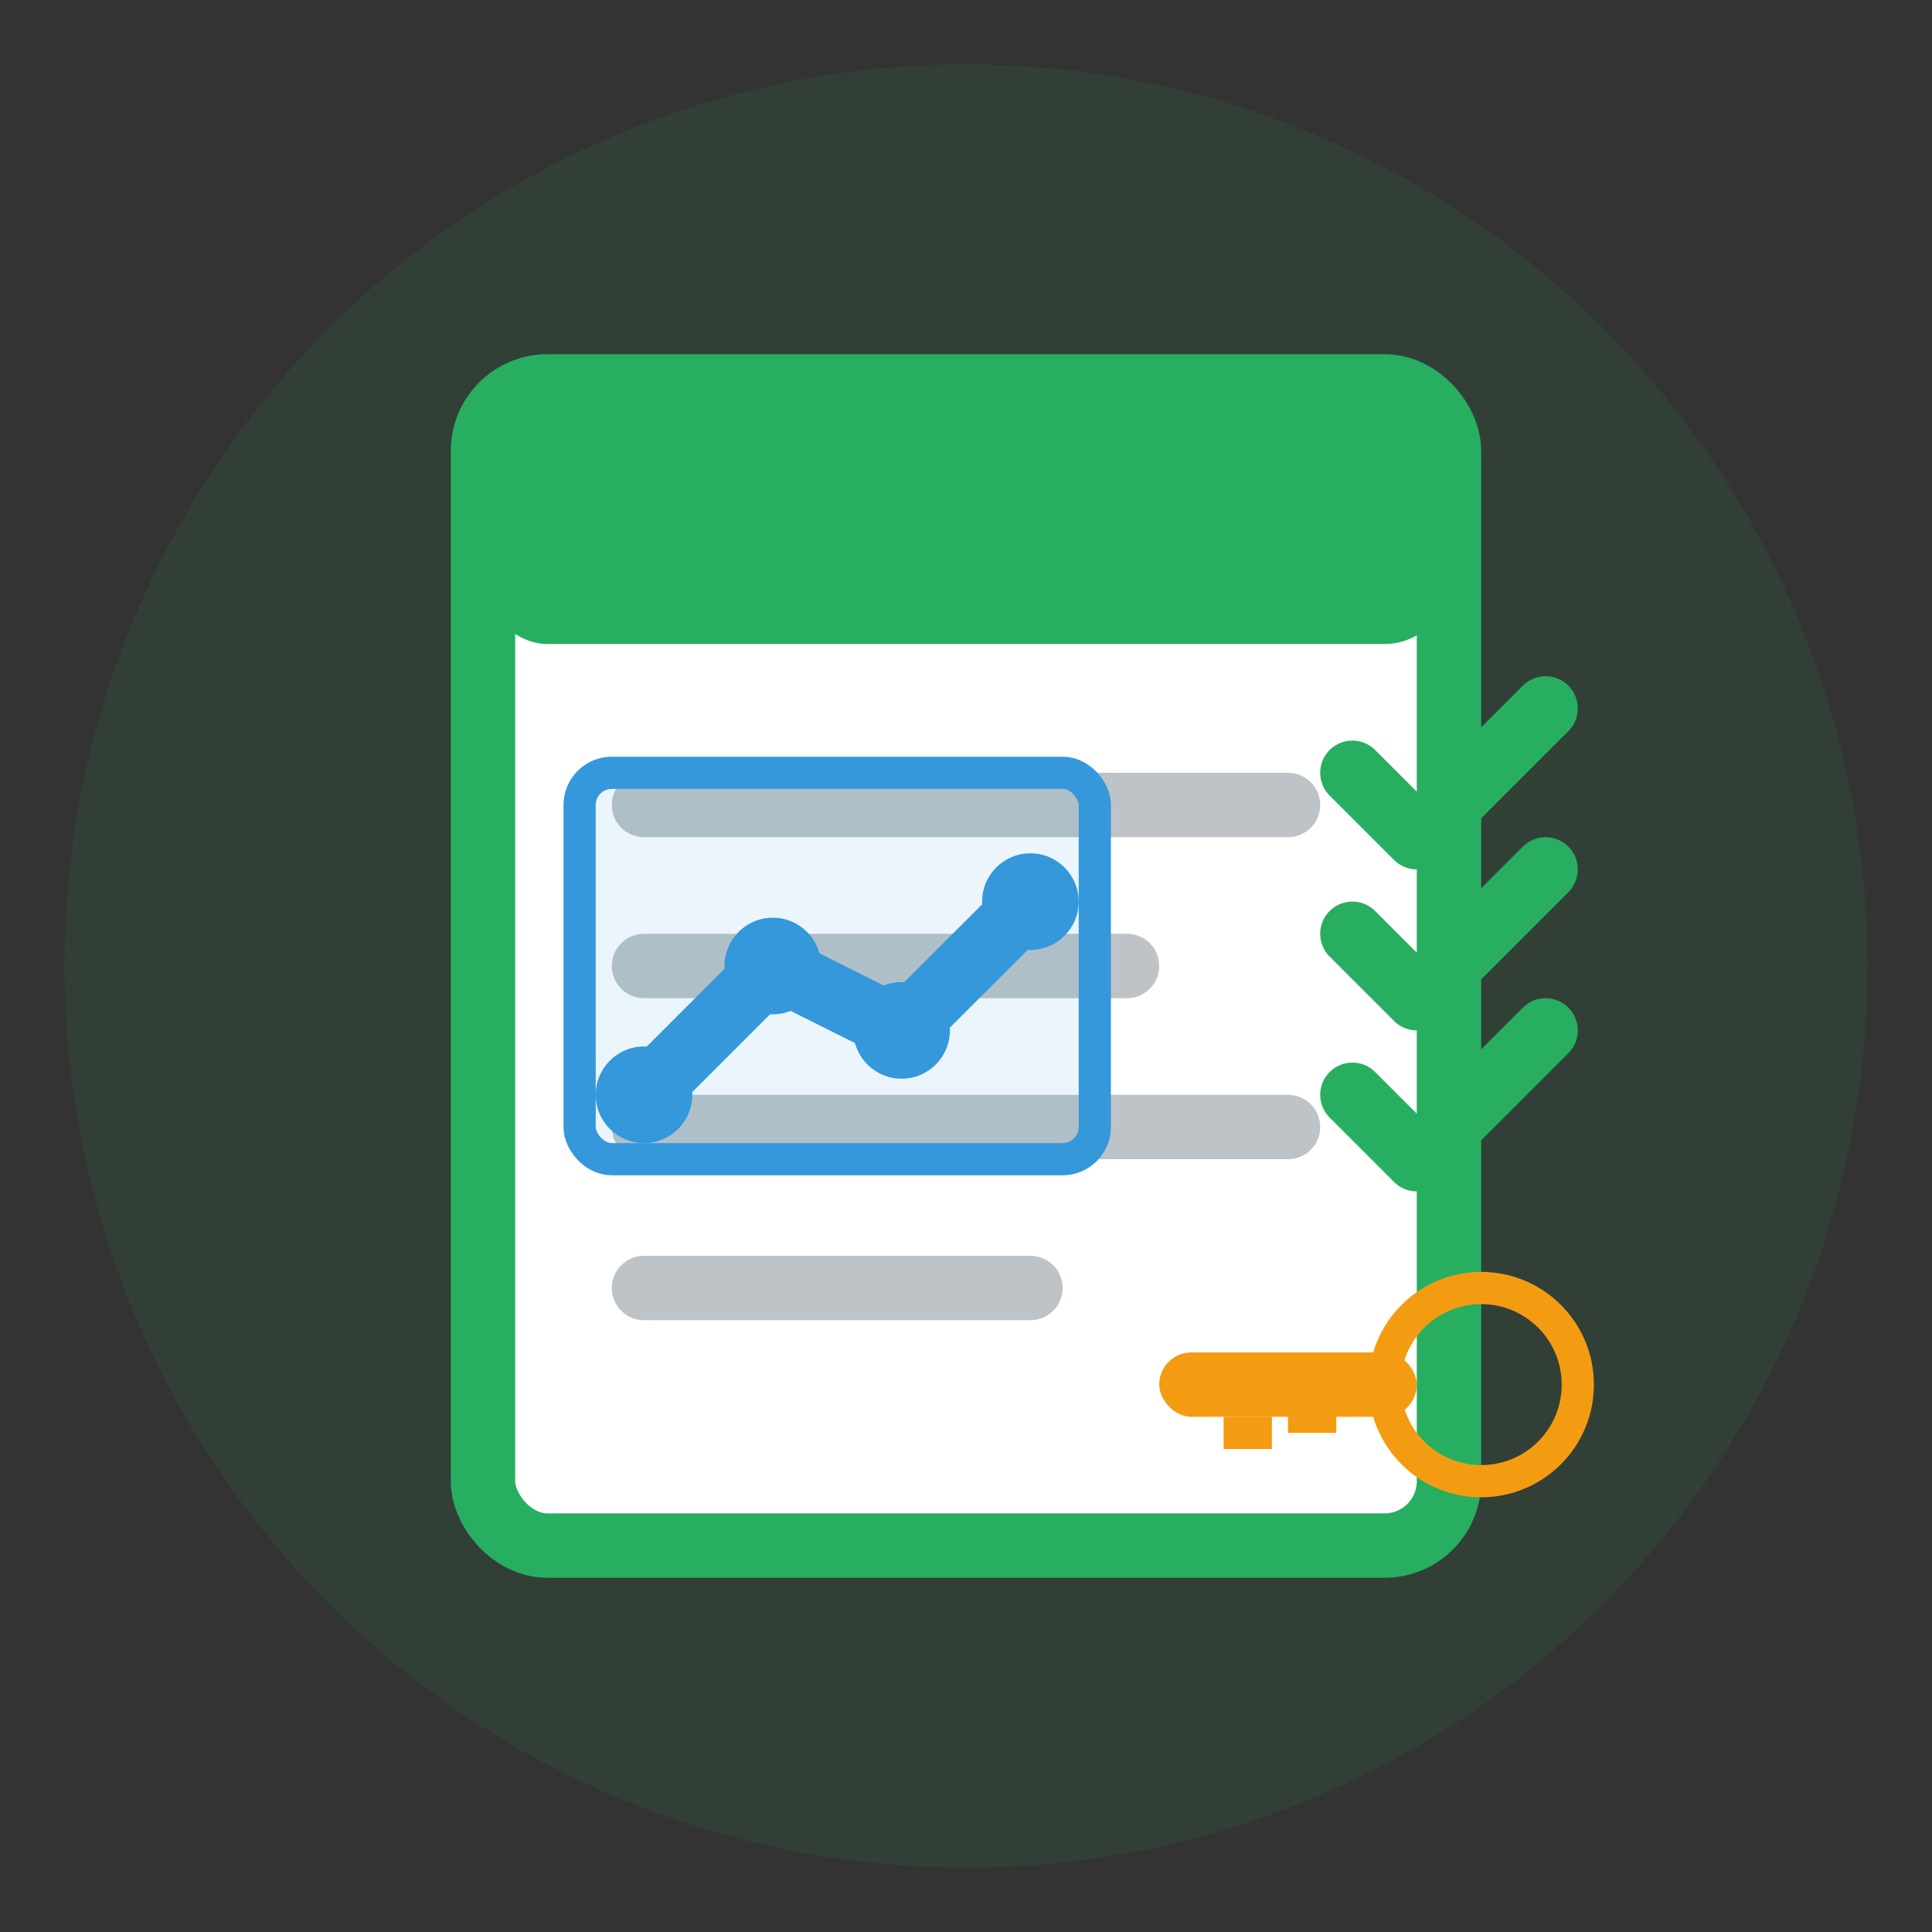 <svg width="60" height="60" viewBox="0 0 60 60" fill="none" xmlns="http://www.w3.org/2000/svg">
  <rect x="0" y="0" width="60" height="60" fill="#333333" stroke="none"/>
  <!-- Background circle -->
  <circle cx="30" cy="30" r="28" fill="#27ae60" opacity="0.1"/>
  
  <!-- Document base -->
  <rect x="15" y="12" width="30" height="36" rx="2" fill="white" stroke="#27ae60" stroke-width="2"/>
  
  <!-- Document header -->
  <rect x="15" y="12" width="30" height="8" rx="2" fill="#27ae60"/>
  
  <!-- Lines representing text -->
  <line x1="20" y1="25" x2="40" y2="25" stroke="#bdc3c7" stroke-width="2" stroke-linecap="round"/>
  <line x1="20" y1="30" x2="35" y2="30" stroke="#bdc3c7" stroke-width="2" stroke-linecap="round"/>
  <line x1="20" y1="35" x2="40" y2="35" stroke="#bdc3c7" stroke-width="2" stroke-linecap="round"/>
  <line x1="20" y1="40" x2="32" y2="40" stroke="#bdc3c7" stroke-width="2" stroke-linecap="round"/>
  
  <!-- Checkmarks -->
  <g stroke="#27ae60" stroke-width="2" fill="none" stroke-linecap="round" stroke-linejoin="round">
    <path d="M42 24L44 26L48 22"/>
    <path d="M42 29L44 31L48 27"/>
    <path d="M42 34L44 36L48 32"/>
  </g>
  
  <!-- Graph/chart element -->
  <g transform="translate(18, 24)">
    <rect width="16" height="12" fill="rgba(52, 152, 219, 0.1)" stroke="#3498db" stroke-width="1" rx="1"/>
    <path d="M2 10L6 6L10 8L14 4" stroke="#3498db" stroke-width="2" fill="none" stroke-linecap="round"/>
    <circle cx="2" cy="10" r="1.5" fill="#3498db"/>
    <circle cx="6" cy="6" r="1.5" fill="#3498db"/>
    <circle cx="10" cy="8" r="1.5" fill="#3498db"/>
    <circle cx="14" cy="4" r="1.5" fill="#3498db"/>
  </g>
  
  <!-- Key icon in corner -->
  <g transform="translate(36, 40)">
    <rect x="0" y="2" width="8" height="2" rx="1" fill="#f39c12"/>
    <circle cx="10" cy="3" r="3" fill="none" stroke="#f39c12" stroke-width="1"/>
    <rect x="2" y="4" width="1.5" height="1" fill="#f39c12"/>
    <rect x="4" y="3.5" width="1.5" height="1" fill="#f39c12"/>
  </g>
</svg>
